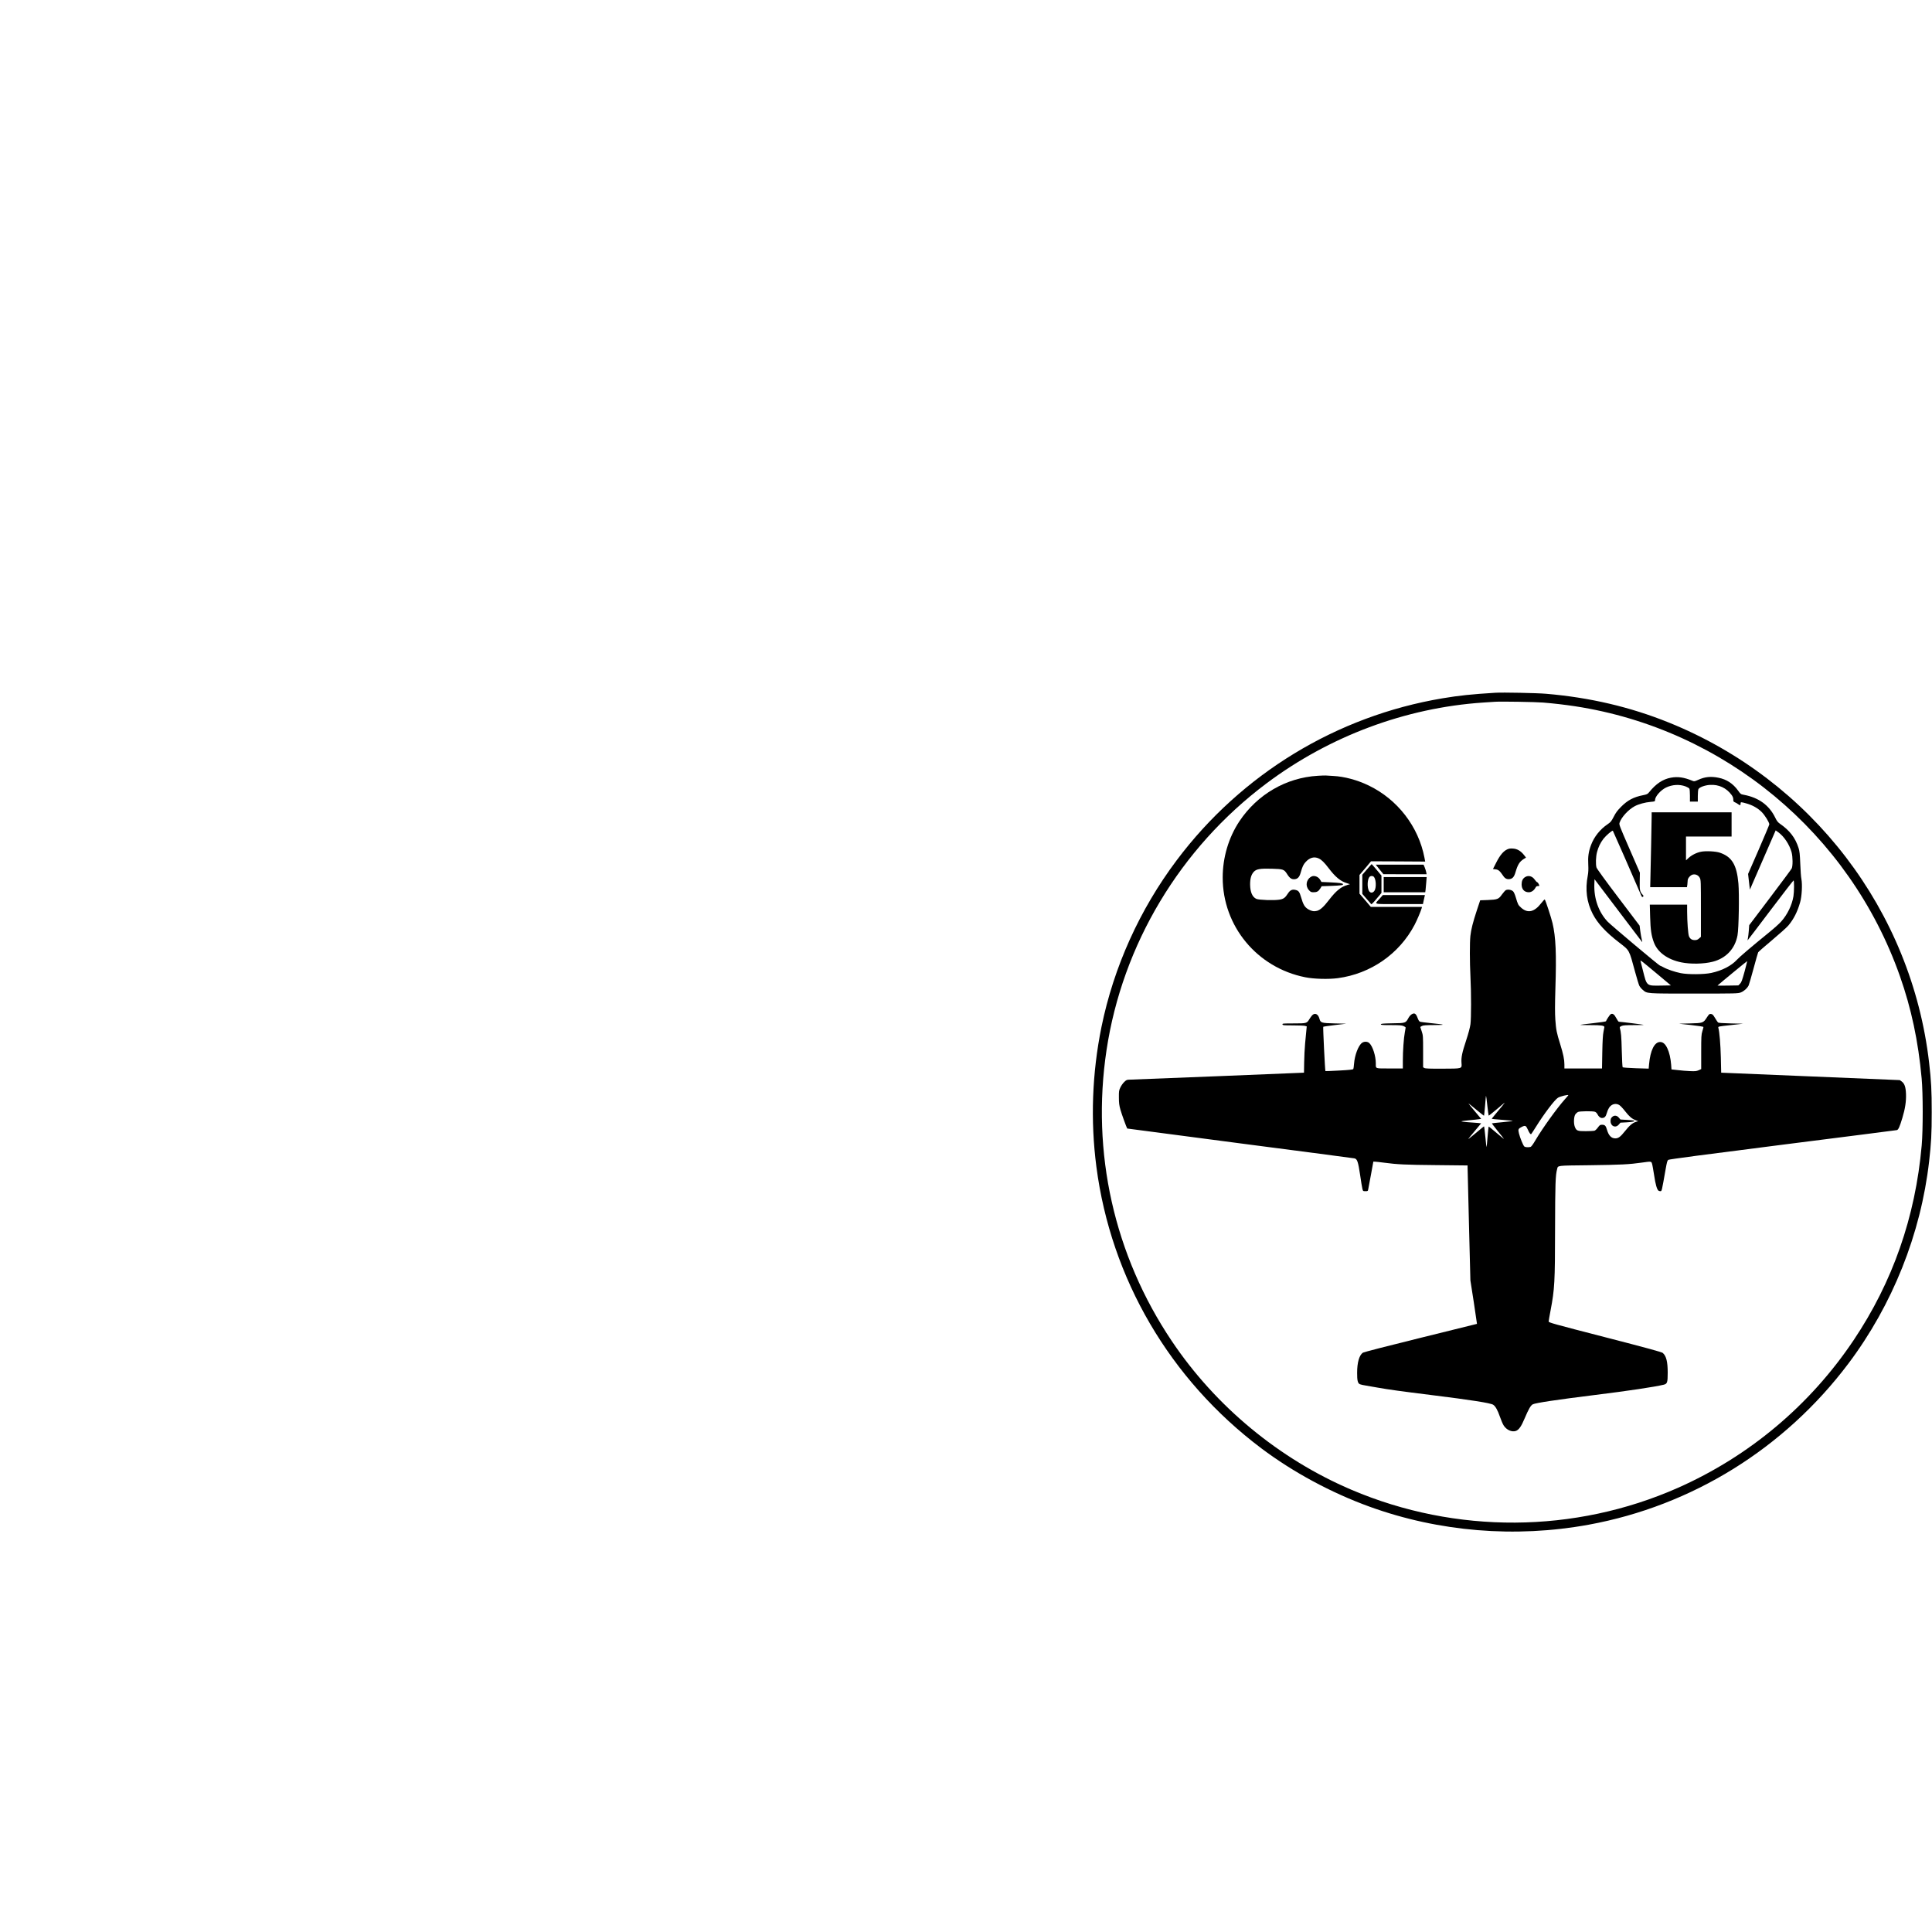 <?xml version="1.0" encoding="UTF-8" standalone="yes"?>
<svg version="1.0" xmlns="http://www.w3.org/2000/svg" width="100mm" height="100mm" viewBox="0 0 3432 2010" preserveAspectRatio="xMidYMid meet">
  <g transform="translate(0,2010) scale(0.1,-0.1)" fill="#000000" stroke="none">
    <path d="M26565 14904 c-427 -26 -643 -49 -942 -99 -1882 -316 -3570 -1344
-4719 -2875 -660 -878 -1120 -1898 -1338 -2965 -166 -818 -197 -1657 -90
-2480 259 -1991 1307 -3781 2929 -5002 567 -426 1241 -790 1925 -1038 1231
-446 2587 -558 3890 -320 1838 336 3480 1355 4615 2863 783 1041 1286 2301
1434 3592 37 325 46 488 46 875 0 387 -9 552 -46 875 -312 2701 -2089 5023
-4627 6046 -687 277 -1403 444 -2179 510 -168 14 -768 26 -898 18z m845 -174
c196 -16 391 -39 570 -66 2649 -406 4875 -2255 5770 -4794 203 -576 326 -1155
386 -1815 25 -264 25 -920 1 -1192 -112 -1272 -516 -2427 -1210 -3461 -774
-1154 -1854 -2061 -3121 -2622 -1834 -811 -3944 -824 -5797 -35 -1286 548
-2415 1482 -3195 2645 -1023 1524 -1431 3346 -1158 5164 282 1877 1308 3589
2839 4738 1122 841 2472 1345 3850 1438 88 6 185 12 215 14 101 7 724 -3 850
-14z"/>
    <path d="M23410 13429 c-563 -33 -1076 -331 -1394 -809 -190 -286 -296 -641
-296 -997 -1 -865 610 -1603 1466 -1773 152 -31 416 -38 579 -16 584 78 1091
430 1363 946 44 84 107 232 127 298 l6 22 -455 0 -455 0 -100 118 -101 117 0
166 0 166 103 121 102 122 481 -2 481 -3 -13 69 c-106 552 -477 1034 -988
1281 -203 99 -434 161 -634 171 -59 3 -118 6 -132 8 -14 1 -77 -1 -140 -5z
m15 -1468 c50 -23 98 -69 177 -173 120 -158 210 -232 324 -267 l55 -18 -43
-12 c-120 -36 -202 -103 -330 -268 -95 -124 -154 -176 -212 -193 -52 -14 -95
-7 -152 25 -67 39 -93 82 -133 220 -26 90 -42 112 -92 125 -61 17 -101 -1
-138 -58 -52 -82 -80 -102 -157 -114 -97 -15 -359 -6 -405 14 -72 31 -110 119
-112 253 -1 108 20 180 66 229 46 49 111 60 322 54 203 -6 216 -10 273 -101
46 -72 81 -93 140 -84 48 8 77 43 97 115 30 106 48 146 89 190 71 78 151 100
231 63z"/>
    <path d="M23295 11638 c-93 -51 -112 -167 -41 -243 29 -31 39 -35 82 -35 58 0
85 16 119 69 l23 38 169 6 c176 7 216 12 210 31 -5 16 -59 24 -228 32 l-155 7
-22 37 c-33 58 -108 85 -157 58z"/>
    <path d="M29681 13395 c-144 -27 -264 -107 -386 -258 -27 -33 -38 -39 -109
-53 -167 -33 -275 -90 -391 -208 -62 -62 -92 -102 -128 -173 -43 -83 -54 -97
-110 -135 -133 -90 -239 -222 -294 -369 -44 -117 -57 -209 -49 -349 4 -85 2
-136 -9 -195 -48 -248 -19 -472 88 -680 87 -168 233 -326 471 -509 187 -145
173 -119 282 -521 31 -115 65 -226 75 -246 10 -20 37 -53 60 -72 81 -69 47
-67 910 -67 753 0 780 1 832 20 55 21 114 73 140 125 8 17 47 152 87 300 40
149 77 278 82 288 5 9 116 107 248 217 131 110 262 227 289 260 94 113 160
241 208 410 31 104 42 320 23 415 -7 33 -16 155 -20 270 -7 175 -12 222 -30
280 -58 183 -158 313 -334 434 -34 24 -53 48 -80 104 -107 222 -292 358 -558
408 -55 10 -59 13 -102 74 -90 125 -203 200 -348 229 -135 28 -244 17 -361
-37 -63 -28 -71 -30 -100 -18 -151 63 -262 79 -386 56z m262 -155 c31 -12 62
-30 67 -40 6 -10 10 -66 10 -124 l0 -106 70 0 70 0 0 101 c0 55 5 109 11 121
18 34 115 70 205 75 156 10 294 -54 386 -181 19 -27 28 -51 28 -78 0 -33 4
-40 27 -49 16 -6 42 -21 59 -34 34 -26 44 -24 44 12 0 28 5 28 99 2 112 -31
206 -84 277 -155 57 -58 134 -183 134 -218 0 -8 -85 -210 -188 -448 l-189
-433 9 -80 c5 -44 12 -107 16 -139 l7 -59 229 526 229 526 45 -32 c104 -74
201 -221 238 -357 22 -84 23 -244 2 -287 -8 -17 -182 -250 -385 -519 l-370
-489 -7 -95 c-4 -52 -11 -113 -16 -135 -5 -22 -8 -40 -7 -41 1 -1 184 239 405
532 222 294 408 534 413 534 12 0 11 -200 -2 -280 -25 -156 -107 -326 -217
-449 -30 -35 -127 -122 -216 -194 -325 -265 -522 -433 -569 -484 -101 -110
-264 -194 -457 -236 -129 -28 -413 -30 -543 -4 -105 21 -244 68 -312 107 -27
15 -53 27 -56 26 -13 -2 -870 717 -932 783 -159 169 -244 408 -235 665 l3 88
415 -548 c228 -301 420 -555 427 -563 8 -11 8 1 -2 39 -8 30 -20 98 -27 151
l-12 96 -378 499 c-225 296 -382 513 -388 534 -16 58 -12 190 9 272 24 91 59
164 114 237 46 59 157 155 168 143 5 -5 371 -839 500 -1141 16 -37 21 -41 34
-31 14 12 14 15 -3 34 -51 55 -57 82 -54 242 l3 151 -186 427 c-177 406 -186
428 -175 461 32 98 157 234 270 294 70 37 182 68 285 77 71 6 75 8 75 31 0 63
100 177 195 223 110 53 239 61 348 20z m-518 -3320 l257 -215 -177 -3 c-260
-4 -250 -12 -321 271 -19 78 -38 150 -41 161 -8 27 -3 24 282 -214z m1565 29
c-43 -155 -55 -189 -80 -214 l-30 -30 -187 -3 c-103 -2 -185 -1 -183 1 31 30
524 436 527 434 1 -2 -20 -86 -47 -188z"/>
    <path d="M29340 12713 c0 -68 -17 -925 -23 -1145 l-3 -118 327 0 326 0 7 46
c3 26 6 60 6 75 0 39 52 97 94 104 50 10 99 -15 122 -61 18 -37 19 -66 19
-542 l0 -504 -33 -29 c-25 -22 -42 -29 -75 -29 -52 0 -84 21 -104 68 -16 39
-32 254 -33 440 l0 122 -331 0 -332 0 6 -217 c6 -230 22 -337 67 -455 65 -174
242 -303 485 -353 166 -34 400 -30 560 11 236 60 397 232 440 469 23 121 33
732 16 922 -29 330 -115 473 -330 546 -73 25 -249 34 -333 17 -79 -15 -167
-59 -224 -112 l-44 -41 0 212 0 211 405 0 405 0 0 215 0 215 -710 0 -710 0 0
-67z"/>
    <path d="M26773 12121 c-68 -32 -128 -104 -193 -232 l-59 -116 46 -6 c51 -5
76 -28 136 -116 31 -47 67 -65 116 -57 51 8 79 41 102 121 40 136 72 188 144
234 l43 27 -35 45 c-58 73 -120 110 -194 115 -49 4 -74 0 -106 -15z"/>
    <path d="M24281 11765 l-81 -94 0 -170 0 -170 76 -88 c42 -48 80 -92 84 -96 3
-4 46 39 93 97 l87 104 0 154 0 154 -85 102 c-47 56 -87 102 -89 102 -2 0 -40
-43 -85 -95z m123 -130 c33 -34 46 -143 25 -218 -19 -69 -84 -86 -113 -29 -32
64 -26 203 11 244 20 22 56 23 77 3z"/>
    <path d="M24462 11821 c13 -16 43 -54 68 -85 l45 -55 384 -1 383 0 -7 38 c-4
20 -16 58 -27 85 l-20 47 -425 0 -424 0 23 -29z"/>
    <path d="M27093 11630 c-43 -26 -63 -68 -63 -130 0 -87 48 -140 128 -140 46 0
92 32 118 81 11 22 22 29 44 29 29 0 29 0 15 33 -7 17 -20 33 -28 35 -8 2 -27
21 -42 43 -43 65 -113 85 -172 49z"/>
    <path d="M24580 11495 l0 -135 369 0 369 0 6 43 c3 23 8 84 12 135 l7 92 -382
0 -381 0 0 -135z"/>
    <path d="M26750 11398 c-13 -8 -44 -42 -69 -77 -58 -84 -81 -92 -252 -99
l-135 -5 -57 -171 c-73 -221 -105 -349 -117 -461 -13 -121 -12 -461 1 -725 15
-291 14 -734 0 -845 -8 -57 -35 -161 -76 -285 -73 -221 -90 -303 -83 -402 8
-104 20 -101 -340 -102 -225 -1 -302 2 -319 12 l-23 13 0 283 c0 275 -1 284
-25 356 -14 40 -25 75 -25 76 0 2 13 10 30 19 23 12 70 15 217 16 215 1 203 8
-57 34 -96 10 -184 21 -196 26 -14 5 -28 28 -43 69 -28 76 -54 92 -103 63 -19
-11 -45 -40 -61 -71 -46 -85 -50 -87 -284 -90 -168 -3 -203 -6 -203 -18 0 -12
31 -14 180 -14 142 0 188 -3 220 -16 22 -9 40 -21 40 -28 0 -6 -7 -45 -15 -87
-19 -100 -35 -329 -35 -501 l0 -138 -234 0 c-265 0 -246 -7 -246 88 0 134 -55
306 -115 362 -33 31 -92 33 -131 4 -65 -48 -129 -218 -141 -372 -3 -44 -9 -86
-14 -93 -5 -9 -76 -17 -250 -26 -133 -7 -243 -12 -244 -10 -8 9 -45 781 -39
787 5 4 99 18 209 31 l200 24 -205 5 c-237 6 -251 10 -271 82 -22 86 -82 113
-131 61 -13 -16 -35 -45 -47 -65 -46 -77 -49 -78 -278 -78 -189 0 -204 -1
-201 -17 3 -16 20 -18 188 -18 102 0 198 -4 214 -9 l29 -9 -7 -71 c-4 -39 -13
-143 -22 -231 -8 -88 -16 -241 -17 -340 l-3 -180 -1519 -62 c-836 -34 -1545
-62 -1576 -62 -52 -1 -60 -4 -99 -42 -23 -22 -54 -66 -68 -97 -25 -52 -27 -67
-26 -177 0 -98 5 -138 27 -217 20 -73 110 -321 121 -335 1 -1 901 -119 2001
-263 1100 -143 2015 -263 2034 -267 50 -9 67 -58 102 -294 16 -111 34 -221 40
-245 11 -43 12 -44 55 -44 42 0 43 1 50 38 4 20 26 138 49 262 l41 225 30 -1
c16 0 85 -8 154 -17 241 -32 379 -39 933 -44 l557 -6 0 -36 c0 -20 11 -479 25
-1021 l25 -985 60 -385 c32 -211 58 -385 57 -387 -2 -1 -453 -113 -1002 -248
-581 -143 -1010 -254 -1025 -264 -65 -46 -102 -174 -102 -357 -1 -137 11 -186
48 -203 14 -6 64 -18 112 -25 48 -8 139 -24 202 -35 189 -34 428 -67 945 -131
725 -90 1062 -143 1110 -174 40 -26 79 -95 120 -214 20 -59 50 -129 67 -155
49 -77 143 -120 213 -97 55 18 99 80 161 229 68 161 106 227 143 245 49 25
421 81 1106 166 576 71 1059 143 1218 182 64 15 72 39 72 213 0 196 -25 296
-87 351 -17 16 -270 85 -1025 280 -916 236 -1003 260 -1003 279 0 11 16 102
35 201 71 377 78 491 79 1449 2 795 7 947 36 1055 19 69 -26 64 577 71 549 7
709 15 923 46 172 24 173 24 186 -17 7 -19 23 -113 38 -208 24 -164 51 -256
79 -274 7 -4 22 -8 33 -8 24 0 23 -2 91 384 24 136 31 161 50 173 15 10 657
95 2030 269 1104 140 2018 256 2029 259 26 6 50 58 97 215 50 164 70 297 65
428 -5 124 -26 185 -78 222 l-32 23 -1587 66 -1586 66 -6 270 c-6 234 -24 457
-45 530 -5 20 3 22 218 45 l223 25 -217 5 c-157 4 -221 9 -230 18 -7 7 -31 43
-53 80 -34 57 -45 67 -71 70 -28 3 -35 -3 -74 -63 -63 -97 -69 -99 -300 -105
l-195 -5 218 -24 c135 -15 217 -28 217 -35 0 -6 -9 -40 -20 -76 -18 -59 -20
-94 -20 -368 l0 -303 -46 -21 c-41 -17 -61 -19 -153 -15 -58 2 -156 10 -217
18 l-112 12 -6 86 c-10 116 -32 214 -67 288 -37 78 -77 113 -129 113 -100 0
-174 -149 -196 -394 l-7 -79 -226 7 c-124 4 -230 12 -236 17 -5 6 -12 132 -16
297 -6 251 -13 332 -35 404 -4 13 5 21 32 33 28 12 77 15 217 15 99 0 178 2
175 5 -4 4 -410 55 -441 55 -7 0 -27 29 -46 65 -35 68 -66 89 -100 68 -14 -8
-75 -100 -83 -125 -2 -5 -104 -20 -228 -34 -123 -13 -226 -27 -229 -29 -2 -3
81 -5 185 -5 186 0 244 -8 244 -35 0 -5 -7 -44 -16 -85 -11 -54 -17 -157 -21
-362 l-5 -288 -334 0 -334 0 0 70 c0 90 -20 185 -75 363 -63 201 -73 252 -86
432 -8 122 -8 254 1 560 20 616 7 910 -51 1156 -21 92 -124 407 -138 421 -3 4
-32 -26 -63 -66 -123 -159 -240 -185 -358 -79 -51 46 -56 55 -94 183 -15 52
-35 95 -48 107 -29 28 -95 38 -128 21z m1110 -3643 c0 -2 -27 -35 -61 -72
-141 -158 -394 -510 -518 -719 -49 -84 -78 -124 -94 -128 -40 -10 -95 -6 -110
9 -21 20 -75 154 -94 230 -18 74 -14 84 48 116 64 32 76 27 110 -48 29 -65 46
-86 60 -78 3 3 39 57 79 121 148 238 337 488 396 524 38 24 184 60 184 45z
m-1439 -186 c11 -95 21 -174 24 -177 2 -2 62 44 132 104 71 60 137 116 148
124 18 14 -68 -94 -178 -223 -27 -32 -48 -59 -46 -62 2 -2 72 -9 154 -15 154
-11 220 -19 214 -25 -2 -1 -85 -10 -184 -20 -99 -9 -181 -18 -183 -20 -2 -2
43 -61 100 -132 58 -70 108 -135 113 -143 5 -8 -53 39 -129 104 -76 65 -139
116 -142 114 -2 -3 -11 -85 -19 -183 -7 -97 -16 -179 -18 -181 -2 -2 -12 78
-21 179 -10 100 -20 184 -22 186 -2 2 -12 -2 -21 -11 -125 -105 -263 -218
-263 -214 0 3 52 68 116 143 l115 138 -58 7 c-32 3 -111 9 -175 13 -65 4 -118
11 -118 15 0 4 62 13 138 20 75 7 154 15 175 19 l38 6 -115 138 c-64 75 -113
137 -111 137 3 0 65 -49 137 -110 73 -60 135 -110 139 -110 3 0 12 81 20 180
7 99 15 178 17 175 3 -2 13 -82 23 -176z m2344 11 c19 -11 65 -60 103 -109 78
-99 120 -134 187 -160 l46 -18 -39 -11 c-61 -19 -116 -64 -197 -167 -80 -100
-116 -127 -171 -127 -70 0 -118 50 -148 154 -20 71 -37 88 -87 88 -35 0 -42
-5 -75 -50 -22 -30 -47 -53 -62 -57 -15 -3 -83 -7 -152 -7 -147 -1 -168 7
-195 78 -24 63 -18 184 11 223 12 15 32 34 45 40 29 15 265 18 303 3 14 -5 32
-23 41 -40 24 -47 52 -70 83 -70 44 0 68 24 85 87 22 75 49 118 89 143 42 26
92 25 133 0z"/>
    <path d="M28635 7365 c-19 -18 -25 -35 -25 -70 0 -92 89 -130 147 -61 l28 33
114 6 c101 6 145 16 130 31 -3 3 -58 8 -124 12 l-120 7 -28 33 c-36 43 -85 47
-122 9z"/>
    <path d="M24510 11248 c-98 -110 -141 -98 343 -98 l424 0 12 58 c7 31 15 67
18 80 l5 22 -374 0 -374 0 -54 -62z"/>
  </g>
</svg>